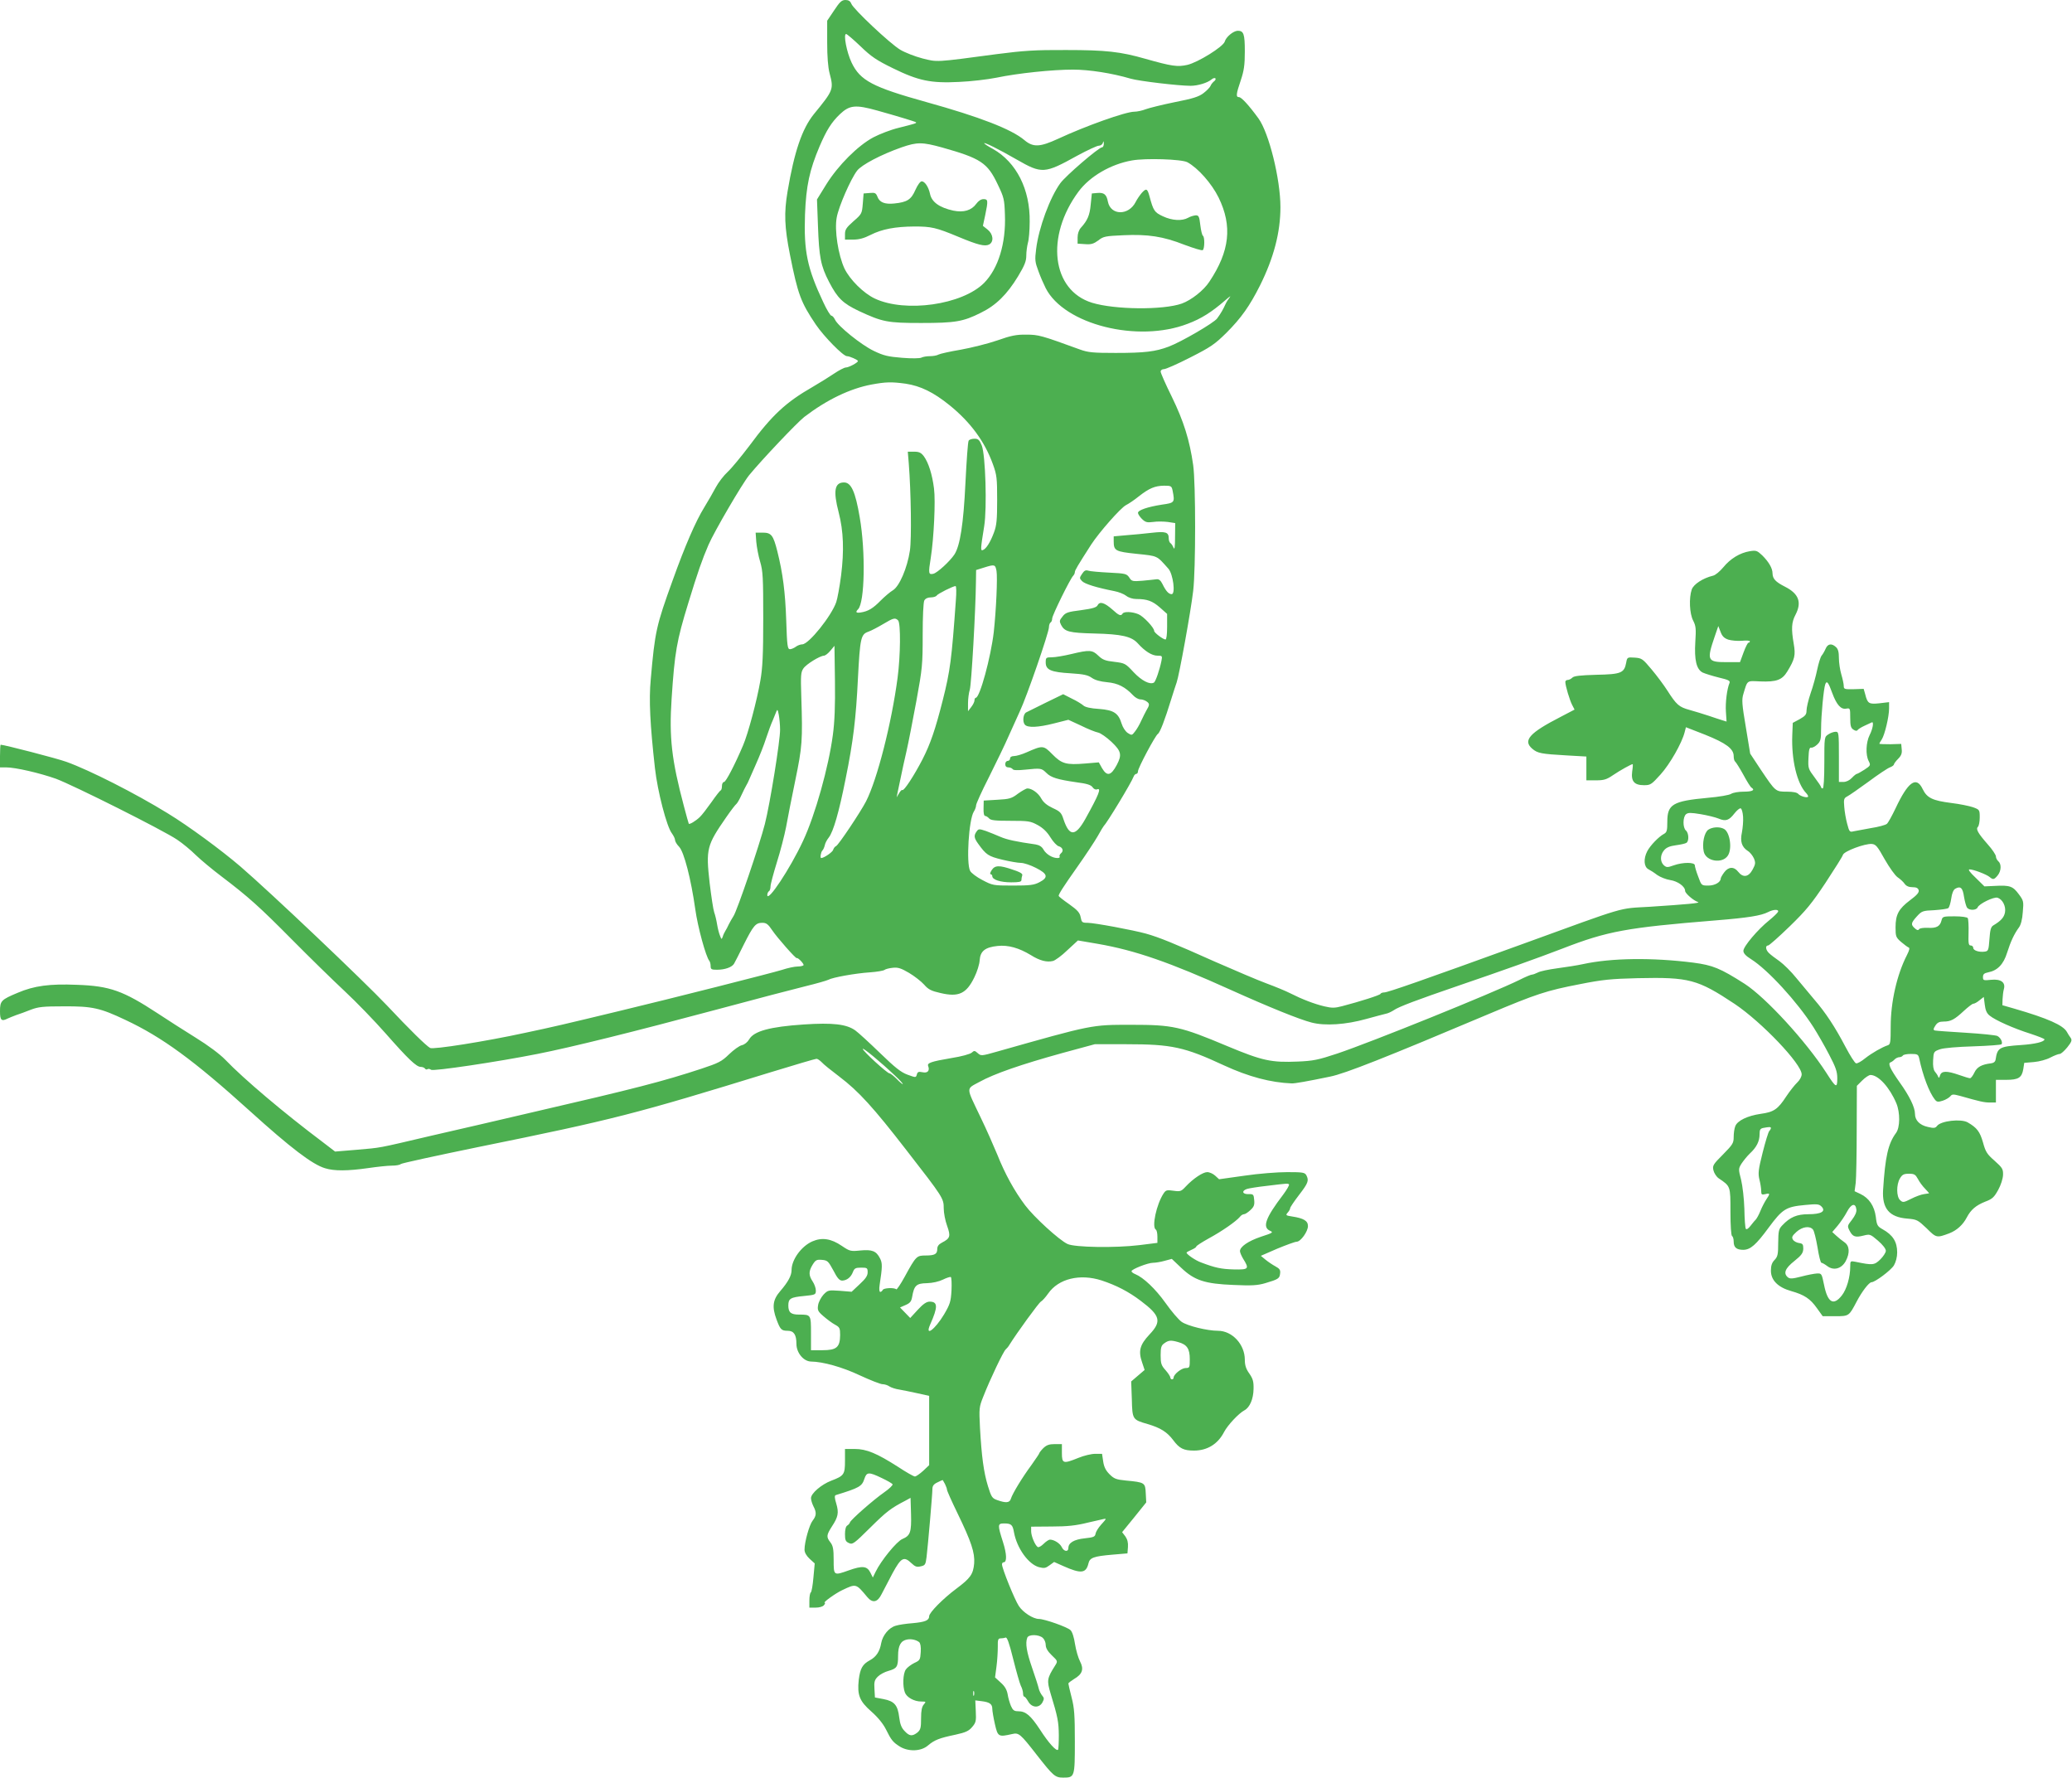 <?xml version="1.0" standalone="no"?>
<!DOCTYPE svg PUBLIC "-//W3C//DTD SVG 20010904//EN"
 "http://www.w3.org/TR/2001/REC-SVG-20010904/DTD/svg10.dtd">
<svg version="1.0" xmlns="http://www.w3.org/2000/svg"
 width="1280pt" height="1098pt" viewBox="0 0 1280 1098"
 preserveAspectRatio="xMidYMid meet">
<g transform="translate(0,1098) scale(0.1,-0.1)"
fill="#4caf50" stroke="none">
<path d="M5153 10916 l-43 -64 0 -134 c0 -87 5 -154 15 -191 26 -99 24 -104
-98 -253 -72 -90 -120 -229 -162 -478 -22 -131 -19 -218 15 -389 49 -246 67
-294 160 -432 51 -75 169 -195 192 -195 17 0 68 -23 68 -30 0 -10 -57 -40 -75
-40 -9 0 -42 -17 -73 -38 -31 -21 -91 -58 -132 -82 -164 -94 -250 -173 -391
-364 -50 -66 -110 -139 -134 -161 -24 -22 -57 -65 -73 -95 -16 -30 -48 -86
-72 -125 -52 -84 -118 -236 -194 -448 -102 -282 -110 -316 -136 -614 -12 -127
-4 -279 26 -548 16 -143 73 -363 105 -403 10 -14 19 -32 19 -40 0 -9 11 -28
25 -42 31 -32 74 -201 100 -385 15 -110 66 -296 87 -320 4 -5 8 -19 8 -32 0
-20 5 -23 39 -23 50 0 94 16 106 38 6 10 33 63 60 118 59 117 73 134 114 134
25 0 36 -8 62 -47 31 -46 146 -176 151 -171 7 5 46 -36 42 -44 -3 -4 -20 -8
-37 -8 -18 0 -61 -9 -97 -21 -61 -19 -676 -175 -1005 -254 -344 -83 -408 -98
-583 -135 -244 -53 -567 -104 -585 -93 -25 14 -126 113 -267 263 -143 151
-719 698 -905 858 -118 101 -320 250 -450 329 -198 122 -482 266 -624 317 -57
21 -386 106 -407 106 -2 0 -4 -31 -4 -70 l0 -70 38 0 c58 0 208 -35 307 -70
108 -40 665 -319 750 -377 33 -22 85 -65 115 -95 30 -29 102 -89 159 -132 166
-126 234 -187 436 -391 105 -106 250 -248 323 -316 73 -68 187 -186 253 -261
140 -159 191 -208 218 -208 11 0 23 -5 26 -10 4 -6 11 -8 16 -4 5 3 15 2 22
-4 14 -10 410 49 657 98 213 42 595 137 1107 274 238 64 486 129 552 145 66
16 128 34 138 39 27 15 167 40 257 46 43 3 84 10 90 15 6 5 29 11 50 13 32 4
52 -2 101 -31 34 -20 76 -53 94 -73 26 -30 44 -39 102 -52 111 -26 159 -4 208
97 17 34 32 82 33 106 4 56 33 80 111 88 65 7 132 -12 206 -57 54 -34 98 -45
135 -36 14 3 55 33 90 67 l65 60 123 -21 c231 -40 446 -115 818 -283 242 -109
428 -184 502 -203 84 -22 213 -13 338 22 52 14 106 29 120 32 14 2 36 13 50
22 29 21 147 65 395 150 278 95 497 173 645 230 281 109 396 130 950 175 198
16 279 29 322 51 34 18 69 18 62 2 -3 -7 -28 -31 -55 -53 -69 -55 -159 -161
-159 -188 0 -15 14 -31 48 -52 103 -65 283 -261 385 -420 24 -38 68 -114 96
-168 42 -80 51 -106 51 -148 0 -63 -8 -59 -68 35 -126 195 -374 465 -504 549
-152 97 -197 115 -318 131 -253 32 -505 29 -680 -9 -36 -8 -108 -19 -160 -26
-52 -7 -106 -18 -120 -26 -14 -7 -30 -13 -36 -13 -7 0 -43 -15 -80 -34 -168
-82 -912 -383 -1124 -454 -117 -39 -149 -45 -240 -49 -166 -7 -220 4 -440 96
-288 121 -335 131 -591 131 -248 0 -237 2 -831 -166 -95 -27 -98 -27 -118 -9
-18 16 -22 17 -37 3 -10 -9 -65 -24 -123 -33 -130 -22 -154 -31 -146 -50 11
-29 -4 -45 -35 -38 -25 5 -31 2 -35 -14 -6 -20 -6 -20 -58 -1 -41 15 -77 44
-171 135 -66 64 -134 126 -151 138 -54 39 -139 49 -319 37 -209 -14 -308 -41
-337 -92 -10 -17 -28 -32 -45 -36 -15 -3 -51 -29 -79 -56 -46 -45 -65 -54
-170 -89 -237 -78 -411 -123 -1039 -268 -192 -45 -476 -111 -630 -146 -345
-81 -305 -73 -462 -87 l-133 -11 -77 59 c-237 178 -487 389 -602 509 -33 34
-105 88 -183 136 -71 44 -177 112 -236 151 -211 138 -293 168 -497 175 -169 7
-264 -6 -365 -49 -103 -43 -110 -50 -110 -115 0 -55 9 -64 48 -44 9 4 33 14
52 21 19 6 60 21 90 33 47 18 77 21 205 21 175 1 224 -10 380 -84 226 -106
422 -249 768 -562 252 -228 387 -331 465 -354 57 -18 141 -17 267 1 55 8 120
15 145 15 26 0 50 4 56 10 5 5 221 52 479 105 837 170 969 204 1803 461 150
46 279 84 286 84 7 0 21 -10 32 -21 10 -12 60 -52 109 -89 119 -90 210 -190
415 -455 227 -292 230 -297 230 -359 0 -27 9 -76 21 -108 23 -65 19 -77 -33
-104 -19 -10 -28 -22 -28 -39 0 -31 -15 -40 -72 -40 -55 0 -59 -3 -129 -131
-25 -46 -49 -81 -52 -78 -12 12 -79 9 -84 -4 -3 -6 -10 -12 -15 -12 -6 0 -8
17 -4 43 17 112 18 135 2 165 -23 45 -49 55 -121 48 -60 -6 -65 -5 -114 28
-67 46 -124 54 -183 28 -68 -30 -128 -113 -128 -177 0 -34 -21 -73 -70 -130
-46 -53 -52 -97 -23 -175 23 -62 30 -70 69 -70 38 0 54 -24 54 -81 0 -55 44
-108 90 -109 74 -1 193 -34 301 -85 65 -30 128 -55 141 -55 13 0 32 -6 43 -14
11 -7 38 -16 60 -19 22 -4 73 -14 113 -23 l72 -16 0 -214 0 -214 -37 -35 c-21
-19 -44 -35 -51 -35 -8 0 -55 27 -105 60 -130 83 -194 110 -267 110 l-60 0 0
-73 c0 -85 -6 -93 -85 -123 -60 -23 -125 -78 -125 -108 0 -11 7 -34 15 -50 20
-38 19 -58 -5 -89 -20 -25 -50 -131 -50 -179 0 -17 11 -37 31 -56 l32 -29 -8
-87 c-4 -47 -11 -88 -16 -92 -5 -3 -9 -25 -9 -50 l0 -44 39 0 c22 0 44 6 51
15 7 8 9 15 5 15 -15 0 67 59 108 78 86 41 85 41 154 -42 33 -40 64 -34 89 17
12 23 42 81 68 130 53 97 70 106 117 61 22 -21 33 -25 57 -19 27 6 30 10 36
58 9 76 36 387 36 419 0 20 8 31 32 42 17 9 32 15 32 14 1 -2 7 -13 14 -25 6
-13 12 -28 12 -34 0 -7 29 -72 65 -146 85 -175 108 -244 103 -310 -6 -67 -23
-91 -110 -156 -82 -61 -168 -148 -168 -170 0 -26 -25 -36 -101 -43 -41 -3 -88
-10 -106 -16 -42 -12 -80 -59 -89 -106 -9 -53 -31 -86 -70 -107 -46 -25 -60
-50 -69 -121 -10 -94 4 -131 78 -196 41 -36 73 -76 90 -110 33 -67 44 -80 87
-107 54 -32 130 -29 172 7 40 34 69 46 170 67 64 14 83 23 104 48 23 27 25 37
22 97 l-3 67 40 -5 c49 -6 65 -18 65 -47 0 -12 7 -55 16 -94 18 -79 22 -81
106 -62 42 10 51 2 153 -129 102 -130 113 -140 163 -140 71 0 72 3 72 223 0
161 -3 207 -20 272 -11 43 -20 82 -20 86 0 4 16 16 35 28 52 30 62 61 37 109
-11 21 -25 69 -31 107 -6 41 -17 76 -28 86 -19 19 -161 69 -195 69 -35 0 -98
40 -124 80 -26 39 -104 232 -104 257 0 7 4 13 10 13 21 0 20 50 -4 125 -34
107 -34 115 7 115 44 0 53 -8 61 -55 18 -98 89 -197 154 -215 32 -8 41 -7 65
11 l29 21 56 -25 c110 -49 141 -46 156 16 8 35 31 44 147 54 l94 8 3 39 c2 27
-3 47 -16 66 l-20 26 75 92 74 92 -3 57 c-3 65 -6 67 -123 78 -60 6 -73 11
-101 39 -23 23 -34 45 -39 79 l-7 47 -42 0 c-24 0 -70 -11 -104 -25 -94 -38
-102 -36 -102 30 l0 55 -45 0 c-34 0 -50 -6 -70 -25 -14 -14 -25 -29 -25 -32
0 -3 -22 -35 -48 -72 -57 -77 -117 -176 -127 -208 -7 -26 -31 -28 -84 -9 -32
11 -37 19 -58 87 -26 85 -39 182 -49 359 -6 121 -6 128 21 195 41 105 124 279
138 290 7 6 17 18 22 27 46 74 182 261 195 268 9 5 29 27 45 50 64 92 196 124
330 81 91 -30 167 -69 242 -126 121 -91 131 -127 54 -208 -59 -63 -70 -101
-46 -171 l16 -48 -41 -35 -42 -36 4 -109 c3 -126 4 -127 97 -154 79 -23 121
-49 159 -100 38 -51 64 -64 128 -64 83 0 148 41 186 115 22 42 90 115 126 134
33 18 55 70 56 132 1 46 -4 63 -27 96 -20 28 -27 51 -27 84 0 95 -78 179 -166
179 -66 0 -188 30 -224 55 -19 13 -64 66 -100 117 -62 87 -136 157 -187 178
-13 5 -23 13 -23 18 0 12 101 52 133 52 14 0 47 5 71 12 l45 12 58 -55 c82
-78 146 -99 324 -106 111 -5 147 -3 195 11 81 24 89 29 92 60 3 21 -3 30 -29
44 -17 9 -45 28 -61 41 l-29 24 101 44 c56 23 110 43 120 43 25 0 70 63 70 97
0 32 -26 48 -98 59 -39 6 -41 8 -27 24 8 9 15 21 15 27 0 6 25 43 55 82 57 74
62 89 45 122 -10 17 -22 19 -118 19 -60 0 -177 -9 -264 -22 l-157 -22 -24 22
c-13 12 -35 22 -49 22 -27 0 -86 -39 -133 -89 -28 -30 -33 -32 -76 -26 -41 6
-47 4 -61 -17 -44 -67 -74 -207 -48 -223 6 -3 10 -23 10 -44 l0 -38 -112 -14
c-147 -18 -399 -14 -443 7 -52 24 -208 167 -262 239 -67 89 -125 195 -172 313
-22 53 -68 158 -104 232 -91 191 -91 171 -5 218 91 50 255 107 512 178 l199
54 197 0 c278 0 357 -17 602 -131 152 -70 288 -106 418 -111 17 -1 98 13 237
42 91 18 346 119 983 388 290 122 352 143 560 183 141 28 193 33 357 37 318 7
370 -7 599 -159 167 -112 414 -371 414 -435 0 -14 -12 -36 -27 -50 -15 -14
-46 -53 -68 -86 -52 -80 -77 -97 -158 -108 -82 -12 -144 -42 -157 -76 -6 -14
-10 -44 -10 -67 0 -38 -6 -47 -66 -108 -61 -61 -66 -69 -59 -98 4 -17 18 -39
32 -49 74 -50 73 -47 73 -206 0 -86 4 -147 10 -151 6 -3 10 -19 10 -34 0 -36
17 -51 60 -51 44 1 78 31 156 137 86 116 107 129 225 140 73 7 86 6 101 -9 30
-30 -1 -48 -80 -48 -72 0 -114 -18 -162 -69 -22 -23 -24 -35 -25 -108 0 -70
-3 -85 -22 -105 -17 -17 -23 -36 -23 -67 0 -59 44 -103 126 -126 81 -23 117
-47 158 -105 l36 -50 76 0 c87 0 86 0 134 91 32 61 76 119 92 119 21 0 119 73
138 104 12 21 20 51 20 80 0 66 -27 108 -90 143 -32 18 -36 25 -42 77 -9 67
-42 116 -95 141 l-36 17 7 53 c3 29 6 176 6 325 l1 273 33 33 c19 19 42 34 51
34 49 0 118 -76 160 -175 24 -58 23 -149 -2 -183 -49 -66 -67 -147 -80 -352
-7 -114 38 -168 148 -177 61 -5 66 -8 121 -60 60 -60 62 -60 140 -31 46 18 84
52 108 98 25 48 57 75 115 98 43 16 54 27 79 72 17 31 29 69 30 93 1 36 -4 44
-52 87 -47 41 -56 55 -72 114 -19 66 -37 90 -94 123 -41 24 -167 10 -190 -22
-10 -13 -19 -15 -56 -6 -51 11 -80 41 -80 81 0 40 -34 110 -95 195 -58 82 -74
117 -56 123 6 2 18 10 25 18 8 8 21 14 30 14 8 0 18 5 21 10 3 6 26 10 50 10
41 0 45 -3 51 -27 23 -109 62 -211 97 -255 12 -15 19 -16 48 -7 19 6 40 19 47
27 11 14 18 14 60 3 123 -35 149 -41 184 -41 l38 0 0 70 0 70 63 0 c76 0 97
13 106 66 l6 39 60 5 c34 3 78 15 102 28 23 12 49 22 57 22 8 0 29 19 47 41
27 34 30 44 21 58 -7 9 -17 25 -23 36 -22 42 -119 85 -326 145 l-73 21 1 37
c1 20 4 48 8 62 12 42 -18 64 -78 58 -48 -5 -51 -4 -51 17 0 17 7 24 32 29 58
11 95 50 117 121 22 69 43 115 73 156 12 16 21 49 24 95 6 66 5 71 -25 111
-36 49 -55 56 -146 51 l-66 -3 -54 53 c-36 34 -49 52 -38 52 24 0 105 -31 124
-47 21 -18 28 -17 50 10 22 27 24 70 4 87 -8 7 -15 20 -15 30 0 9 -22 43 -50
74 -63 72 -75 95 -61 109 6 6 11 32 11 58 0 47 -1 48 -42 63 -24 8 -83 20
-133 26 -117 15 -151 31 -178 87 -39 81 -90 44 -167 -120 -22 -46 -46 -90 -54
-96 -8 -7 -52 -19 -98 -26 -46 -8 -94 -17 -108 -20 -23 -6 -26 -3 -39 47 -8
29 -16 76 -18 105 -4 46 -2 53 19 64 12 6 71 47 130 90 59 44 119 84 133 89
14 5 25 14 25 18 0 5 12 21 26 35 19 19 25 34 22 59 l-3 33 -67 -2 c-38 0 -68
1 -68 3 0 3 7 15 15 27 18 28 45 140 45 191 l0 39 -59 -7 c-65 -7 -74 -2 -88
54 l-10 35 -61 -2 c-57 -1 -62 0 -62 20 0 12 -7 44 -15 71 -8 27 -15 73 -15
101 0 38 -5 56 -18 68 -27 25 -51 21 -64 -10 -7 -16 -18 -35 -25 -43 -7 -9
-19 -48 -27 -86 -8 -39 -26 -105 -41 -147 -14 -41 -25 -89 -25 -106 0 -24 -7
-33 -42 -53 l-43 -23 -3 -75 c-6 -153 29 -299 85 -358 7 -7 13 -17 13 -21 0
-13 -48 0 -61 15 -7 9 -32 14 -70 14 -71 0 -70 0 -161 135 l-66 100 -27 164
c-24 141 -26 170 -15 205 26 86 19 81 103 77 102 -4 136 9 168 61 47 77 52
101 40 171 -16 93 -14 133 11 180 40 77 20 130 -65 173 -59 30 -76 49 -77 82
0 32 -23 71 -63 111 -32 30 -38 33 -79 26 -59 -10 -118 -45 -162 -99 -21 -25
-49 -49 -64 -52 -62 -15 -120 -53 -131 -85 -18 -52 -14 -150 9 -193 17 -33 18
-52 13 -130 -7 -113 7 -170 45 -190 15 -7 60 -21 100 -31 60 -14 72 -20 66
-34 -15 -36 -26 -120 -22 -177 l4 -61 -26 8 c-14 4 -52 17 -85 28 -33 11 -86
27 -118 36 -65 18 -80 31 -137 120 -21 33 -65 92 -97 130 -55 66 -61 70 -105
73 -45 3 -46 2 -52 -31 -12 -64 -31 -72 -184 -75 -100 -3 -139 -7 -149 -18 -8
-8 -21 -14 -29 -14 -8 0 -14 -6 -14 -12 0 -24 27 -113 42 -142 l15 -29 -86
-45 c-193 -99 -235 -146 -175 -197 33 -28 55 -32 212 -41 l122 -7 0 -74 0 -73
59 0 c50 0 66 5 107 33 43 29 111 67 120 67 2 0 1 -20 -3 -45 -8 -61 13 -85
73 -85 40 0 46 4 102 66 58 64 132 194 149 261 l8 31 118 -46 c130 -52 177
-87 177 -132 0 -16 4 -31 9 -34 5 -4 28 -40 50 -80 22 -41 45 -78 51 -81 24
-15 6 -25 -48 -25 -32 0 -66 -6 -77 -13 -11 -8 -75 -19 -145 -25 -217 -20
-250 -40 -250 -148 0 -55 -3 -65 -21 -75 -32 -17 -85 -72 -103 -107 -24 -46
-21 -96 7 -111 12 -6 37 -22 55 -36 19 -13 54 -27 80 -31 47 -7 92 -40 92 -67
0 -15 52 -60 80 -69 18 -6 -69 -14 -299 -29 -199 -12 -125 10 -796 -234 -604
-219 -822 -295 -843 -295 -11 0 -22 -4 -24 -9 -3 -8 -126 -47 -237 -76 -46
-12 -63 -12 -110 -1 -63 15 -138 44 -211 81 -27 14 -93 41 -147 61 -54 20
-197 81 -318 134 -250 112 -346 151 -425 173 -79 22 -320 67 -362 67 -33 0
-36 3 -42 34 -5 28 -19 44 -71 81 -36 25 -65 48 -65 51 0 12 29 57 115 179 51
72 107 157 126 190 18 33 36 62 39 65 18 16 169 265 183 303 3 9 11 17 17 17
5 0 10 7 10 16 0 20 107 221 123 231 13 8 43 86 82 213 13 41 28 89 34 105 15
41 87 436 102 565 16 133 16 664 0 777 -22 155 -59 272 -131 420 -39 79 -70
149 -70 158 0 8 9 15 21 15 11 0 84 32 162 72 126 64 151 81 223 152 92 92
144 166 208 293 85 171 126 328 126 483 0 174 -71 460 -136 549 -59 81 -105
131 -120 131 -20 0 -18 19 11 104 20 60 25 94 25 178 0 109 -7 128 -44 128
-27 -1 -72 -38 -80 -67 -10 -32 -166 -129 -232 -144 -60 -13 -93 -9 -259 38
-154 44 -243 54 -490 54 -192 1 -262 -4 -425 -25 -388 -52 -368 -50 -461 -27
-46 12 -108 36 -138 54 -62 37 -289 250 -302 284 -6 16 -17 23 -36 23 -23 0
-35 -11 -70 -64z m163 -222 c66 -64 99 -86 199 -135 159 -78 235 -94 410 -85
72 3 175 15 230 26 134 28 347 50 473 50 101 0 242 -22 357 -56 51 -15 297
-44 370 -44 44 0 104 18 129 39 9 8 20 11 24 7 4 -4 0 -13 -9 -19 -8 -7 -18
-19 -21 -28 -4 -9 -23 -29 -43 -44 -28 -22 -65 -34 -178 -56 -78 -16 -159 -36
-180 -44 -20 -8 -52 -15 -70 -15 -53 0 -300 -88 -470 -167 -113 -52 -154 -54
-208 -9 -80 68 -277 144 -608 236 -330 92 -407 132 -460 243 -31 65 -52 177
-34 177 5 0 45 -34 89 -76z m104 -397 c118 -33 234 -68 238 -72 6 -6 -1 -8
-108 -35 -46 -11 -116 -38 -154 -58 -96 -51 -217 -172 -291 -290 l-58 -94 6
-161 c7 -196 17 -249 69 -349 52 -100 85 -132 184 -179 146 -68 177 -74 384
-74 210 0 260 8 369 63 93 45 162 113 230 225 41 68 51 94 51 128 0 24 5 60
10 79 6 19 11 78 11 130 3 200 -82 368 -227 450 -30 16 -54 32 -54 35 0 8 89
-36 200 -100 157 -90 172 -89 376 24 61 33 121 61 132 61 11 0 23 8 25 18 4
13 5 11 6 -5 0 -13 -5 -23 -11 -23 -20 0 -226 -177 -258 -222 -64 -88 -133
-275 -149 -405 -9 -69 -7 -82 14 -138 12 -34 33 -81 45 -105 115 -225 569
-339 877 -220 83 31 148 72 232 145 25 22 38 31 29 20 -9 -11 -22 -31 -28 -45
-13 -29 -28 -56 -51 -87 -19 -27 -222 -145 -299 -174 -82 -31 -148 -39 -328
-39 -140 0 -170 3 -220 21 -239 87 -256 92 -332 92 -61 1 -95 -6 -180 -36 -58
-20 -159 -45 -225 -57 -66 -11 -128 -25 -137 -30 -10 -6 -34 -10 -54 -10 -19
0 -43 -4 -52 -9 -10 -5 -60 -6 -120 -1 -86 7 -113 13 -175 43 -77 37 -221 153
-239 193 -6 13 -16 24 -22 24 -6 0 -29 37 -50 83 -99 210 -121 314 -113 542 7
178 28 275 90 421 43 100 73 148 125 198 60 57 96 61 232 23z m400 -228 c238
-67 280 -94 343 -227 39 -81 42 -93 45 -188 7 -177 -41 -333 -129 -422 -135
-135 -486 -185 -675 -96 -70 33 -154 117 -187 185 -39 84 -63 237 -48 316 12
67 86 237 126 289 28 36 147 99 275 144 96 33 127 33 250 -1z m1515 -91 c66
-36 150 -131 193 -218 86 -176 69 -331 -57 -520 -35 -54 -112 -114 -170 -135
-116 -41 -415 -38 -555 5 -249 77 -289 409 -83 687 70 94 199 169 330 192 84
15 306 8 342 -11z m-1740 -1368 c92 -14 172 -53 271 -133 131 -106 218 -226
268 -365 24 -66 26 -87 26 -220 0 -122 -3 -157 -20 -202 -22 -59 -48 -101 -69
-108 -14 -5 -14 7 9 148 18 111 8 441 -15 498 -14 35 -22 42 -45 42 -16 0 -32
-5 -36 -12 -5 -7 -13 -125 -20 -263 -12 -251 -33 -386 -68 -440 -28 -42 -105
-113 -130 -119 -30 -7 -32 1 -16 99 19 120 30 351 20 427 -11 88 -34 160 -63
200 -17 22 -29 28 -60 28 l-39 0 6 -72 c14 -178 18 -468 7 -539 -16 -107 -65
-221 -105 -245 -17 -10 -51 -39 -76 -64 -47 -48 -77 -66 -122 -73 -30 -5 -35
2 -17 20 41 41 47 355 10 568 -27 159 -53 215 -97 215 -58 0 -68 -51 -33 -185
30 -116 34 -237 15 -389 -9 -70 -23 -145 -30 -165 -29 -85 -170 -261 -210
-261 -11 0 -30 -7 -40 -15 -11 -8 -27 -15 -36 -15 -15 0 -18 21 -23 178 -6
175 -21 291 -55 427 -25 99 -37 115 -90 115 l-44 0 4 -57 c3 -32 13 -87 24
-123 17 -58 19 -97 19 -350 0 -223 -4 -307 -18 -385 -20 -118 -76 -329 -107
-400 -51 -120 -106 -225 -117 -225 -7 0 -13 -11 -13 -24 0 -13 -3 -26 -8 -28
-4 -1 -30 -34 -57 -73 -27 -38 -59 -80 -72 -92 -25 -24 -63 -47 -68 -41 -1 2
-15 50 -30 108 -76 286 -92 424 -76 665 19 287 31 356 103 590 58 190 86 270
125 360 36 83 208 377 251 430 79 96 294 323 341 360 139 106 282 175 416 200
88 16 122 17 210 5z m1649 -661 c14 -73 13 -75 -66 -86 -89 -14 -148 -34 -148
-51 0 -7 11 -24 24 -37 22 -21 31 -24 70 -19 24 4 65 3 90 0 l46 -7 -1 -87 c0
-60 -3 -80 -9 -66 -5 12 -13 25 -19 29 -6 3 -11 17 -11 29 0 39 -18 45 -105
35 -44 -5 -115 -12 -157 -15 l-78 -7 0 -29 c0 -60 9 -65 142 -79 133 -14 122
-9 196 -92 29 -33 45 -157 20 -157 -18 0 -35 18 -57 63 -11 22 -22 31 -36 29
-11 -2 -50 -5 -86 -9 -63 -5 -68 -4 -83 20 -16 23 -23 25 -124 30 -59 3 -117
8 -129 12 -16 5 -25 1 -38 -19 -17 -25 -17 -28 -1 -45 16 -18 92 -41 199 -62
27 -5 60 -18 74 -29 15 -12 41 -20 63 -20 67 0 99 -12 145 -52 l45 -40 0 -79
c0 -48 -4 -79 -10 -79 -15 0 -70 42 -70 53 0 20 -66 90 -97 103 -38 16 -89 18
-98 4 -10 -17 -23 -12 -62 24 -50 44 -79 53 -92 28 -7 -14 -30 -21 -103 -31
-81 -10 -96 -15 -114 -39 -20 -24 -20 -30 -9 -52 22 -42 50 -49 205 -53 169
-4 230 -18 269 -61 43 -48 87 -76 121 -76 30 0 31 -1 25 -32 -11 -55 -36 -127
-46 -134 -25 -15 -76 11 -126 64 -50 54 -54 56 -119 64 -56 6 -73 13 -99 38
-37 36 -55 37 -167 10 -46 -11 -100 -20 -120 -20 -36 0 -38 -2 -38 -32 0 -46
33 -60 155 -67 80 -5 106 -11 130 -28 20 -14 52 -23 95 -27 66 -6 111 -29 160
-81 13 -14 33 -25 45 -25 12 0 30 -6 40 -14 18 -13 17 -21 -4 -56 -5 -8 -18
-35 -30 -60 -11 -25 -29 -56 -40 -69 -18 -24 -20 -24 -45 -8 -14 10 -30 34
-37 57 -20 65 -48 84 -139 91 -52 3 -86 11 -97 21 -10 9 -42 29 -72 43 l-53
27 -107 -52 c-58 -29 -113 -56 -121 -60 -19 -9 -25 -57 -9 -76 17 -20 80 -18
182 8 l87 22 78 -36 c42 -21 90 -40 106 -43 15 -3 52 -29 82 -57 61 -58 66
-80 33 -143 -36 -67 -60 -72 -91 -20 l-20 36 -83 -7 c-119 -10 -146 -2 -204
57 -55 56 -59 56 -159 12 -29 -13 -64 -23 -77 -23 -16 0 -25 -6 -25 -15 0 -8
-7 -15 -15 -15 -8 0 -15 -9 -15 -20 0 -13 7 -20 19 -20 11 0 23 -5 27 -11 4
-7 29 -8 78 -3 96 10 100 9 129 -19 29 -30 70 -42 187 -59 63 -8 89 -16 99
-30 7 -11 19 -17 27 -14 30 12 14 -29 -72 -184 -61 -108 -98 -108 -134 -1 -13
41 -21 49 -67 70 -36 17 -57 35 -70 58 -18 34 -58 63 -86 63 -8 0 -34 -15 -58
-32 -39 -30 -53 -34 -128 -38 l-84 -5 -1 -48 c-1 -29 3 -47 10 -47 6 0 17 -7
24 -15 10 -12 38 -15 132 -15 111 0 124 -2 168 -26 33 -18 58 -42 79 -76 17
-28 40 -52 51 -55 25 -7 32 -29 15 -43 -8 -7 -12 -16 -9 -21 3 -5 -3 -9 -13
-9 -32 0 -69 23 -86 51 -10 19 -26 29 -49 33 -121 17 -179 30 -218 47 -25 11
-65 27 -89 36 -42 14 -46 14 -58 -3 -18 -25 -16 -40 10 -76 49 -68 62 -77 148
-98 46 -11 98 -20 116 -20 18 0 60 -14 93 -31 73 -37 78 -59 20 -89 -33 -17
-59 -20 -163 -20 -122 0 -125 1 -188 34 -35 18 -70 44 -76 57 -25 47 -8 318
23 366 8 12 14 30 14 39 0 9 35 87 79 173 43 86 100 203 125 261 26 58 56 123
66 146 43 91 180 487 180 520 0 13 5 26 10 29 6 3 10 15 10 25 0 19 111 245
130 264 5 5 10 15 10 22 0 11 16 38 100 169 50 77 183 228 216 245 16 8 52 32
79 54 65 51 100 65 156 66 44 0 47 -2 53 -31z m-1088 -495 c7 -40 -2 -242 -17
-379 -18 -154 -86 -405 -111 -405 -4 0 -8 -7 -8 -16 0 -9 -9 -27 -20 -41 l-20
-26 0 49 c0 27 5 65 11 84 10 32 36 489 38 667 l1 72 48 15 c67 21 70 20 78
-20z m-251 -181 c-26 -366 -35 -436 -81 -618 -46 -181 -76 -269 -125 -365 -51
-99 -116 -199 -125 -190 -3 3 -12 -6 -20 -20 l-15 -25 6 30 c4 17 12 59 20 95
7 36 23 108 35 160 12 52 39 192 61 310 37 202 39 226 39 408 0 114 4 201 10
213 7 12 21 19 40 19 16 0 32 5 36 11 6 11 102 59 117 59 5 0 6 -39 2 -87z
m-357 -125 c17 -17 15 -218 -3 -354 -37 -281 -126 -629 -195 -764 -34 -66
-171 -271 -185 -276 -7 -3 -15 -13 -18 -23 -3 -14 -57 -51 -74 -51 -8 0 -2 37
7 46 6 6 12 20 15 32 2 13 13 34 25 49 28 36 63 156 104 363 47 231 64 373 76
620 13 249 18 272 64 288 20 7 61 29 93 48 62 37 73 40 91 22z m5129 -119 c20
-6 57 -9 84 -7 27 3 49 1 49 -3 0 -5 -4 -9 -9 -9 -4 0 -18 -27 -30 -60 l-22
-60 -83 0 c-119 0 -124 10 -73 159 l22 64 14 -36 c10 -27 22 -39 48 -48z
m-5532 -589 c-26 -197 -109 -494 -184 -654 -80 -172 -221 -384 -221 -334 0 9
5 20 10 23 6 3 10 17 10 30 0 13 18 80 39 148 22 69 47 167 57 218 9 52 35
182 57 289 43 208 46 245 37 520 -4 127 -3 148 13 171 17 26 103 79 128 79 8
1 25 14 39 31 l25 30 3 -218 c2 -152 -2 -253 -13 -333z m6174 259 c27 -73 54
-103 87 -96 23 4 24 2 24 -57 0 -50 4 -63 20 -73 12 -8 21 -9 25 -3 4 6 23 18
43 27 20 9 40 19 45 21 14 7 7 -39 -13 -78 -23 -46 -26 -123 -6 -161 13 -26
12 -28 -26 -53 -22 -14 -43 -26 -47 -26 -4 0 -18 -11 -31 -25 -14 -15 -35 -25
-52 -25 l-28 0 0 155 c0 149 -1 155 -20 155 -12 0 -32 -7 -45 -16 -25 -16 -25
-17 -25 -175 0 -99 -4 -159 -10 -159 -5 0 -10 3 -10 8 0 4 -18 31 -40 60 -39
52 -41 56 -38 120 2 51 6 66 17 64 7 -2 24 7 37 19 21 20 24 32 24 98 0 83 16
249 26 275 9 24 19 12 43 -55z m-6500 -226 c1 -65 -62 -458 -94 -583 -32 -126
-172 -537 -194 -569 -9 -14 -22 -37 -29 -51 -6 -14 -16 -32 -21 -40 -5 -8 -13
-24 -16 -35 -7 -19 -8 -19 -17 5 -6 14 -14 45 -18 70 -4 25 -12 59 -18 75 -6
17 -18 98 -28 180 -24 213 -18 233 103 408 29 42 57 78 62 81 5 4 19 27 31 54
12 26 26 54 31 62 5 8 12 22 15 30 3 8 23 53 44 100 21 47 50 119 63 161 14
42 32 91 41 110 8 19 18 43 22 54 6 16 9 12 15 -20 4 -22 8 -63 8 -92z m5949
-537 c2 -27 -2 -70 -7 -97 -12 -56 -2 -90 36 -115 14 -8 30 -29 38 -46 11 -27
10 -36 -8 -69 -25 -47 -59 -52 -89 -14 -26 34 -61 32 -87 -4 -12 -16 -21 -33
-21 -37 0 -23 -36 -44 -76 -44 -43 0 -43 0 -63 55 -12 31 -21 62 -21 70 0 20
-74 20 -130 0 -39 -14 -45 -14 -62 1 -23 22 -23 63 2 92 14 17 35 26 73 31 29
4 58 10 65 15 17 10 15 61 -3 76 -20 17 -20 84 1 101 13 10 29 10 90 0 41 -7
91 -19 110 -27 45 -19 65 -12 99 32 15 19 32 33 38 31 7 -2 13 -25 15 -51z
m875 -264 c30 -52 64 -100 80 -111 15 -10 35 -28 43 -40 10 -14 26 -21 48 -21
24 0 35 -5 39 -19 3 -14 -11 -30 -54 -62 -70 -53 -89 -88 -89 -167 0 -56 2
-62 34 -90 19 -16 40 -32 46 -34 9 -3 6 -16 -10 -48 -62 -121 -100 -290 -100
-440 0 -97 -2 -111 -17 -116 -36 -12 -99 -48 -141 -81 -23 -19 -48 -33 -56
-31 -8 2 -37 48 -66 103 -64 122 -122 210 -192 291 -29 34 -79 94 -111 133
-32 40 -79 86 -104 104 -26 18 -55 40 -65 50 -21 20 -24 47 -5 47 6 0 66 53
133 118 101 98 137 142 222 270 55 84 104 161 107 172 7 22 134 70 178 67 25
-2 35 -14 80 -95z m490 -232 c5 -30 14 -61 19 -67 15 -18 57 -16 65 2 8 22
100 67 123 60 31 -10 53 -53 46 -91 -6 -31 -25 -52 -72 -80 -15 -9 -20 -27
-24 -85 -5 -68 -7 -74 -29 -77 -35 -5 -71 7 -71 23 0 8 -7 15 -16 15 -13 0
-15 13 -13 79 1 43 -1 83 -5 90 -4 6 -37 11 -81 11 -71 0 -75 -1 -81 -25 -9
-37 -31 -49 -84 -46 -28 1 -51 -2 -55 -9 -5 -8 -13 -6 -26 6 -26 23 -24 33 13
74 30 33 36 35 108 38 41 3 80 8 86 13 6 5 14 32 18 59 4 31 13 53 24 60 33
19 47 7 55 -50z m158 -733 c35 -29 150 -80 252 -112 48 -16 87 -31 87 -35 0
-15 -57 -29 -145 -35 -134 -9 -146 -16 -157 -90 -2 -13 -12 -21 -28 -23 -59
-7 -87 -23 -103 -57 -9 -19 -21 -35 -27 -35 -6 0 -36 9 -67 20 -77 27 -109 26
-118 -2 -5 -17 -8 -19 -12 -8 -3 8 -12 22 -20 31 -9 11 -13 35 -11 70 3 53 4
54 43 68 24 8 107 15 208 18 92 3 170 9 172 13 8 13 -6 40 -26 51 -11 5 -99
14 -197 20 -97 6 -183 12 -190 14 -10 4 -9 10 4 30 12 19 25 25 51 25 44 0 67
12 125 66 26 24 52 44 58 44 7 0 24 9 38 21 l27 21 6 -47 c4 -34 12 -54 30
-68z m-6763 -370 c29 -27 51 -51 49 -53 -2 -2 -19 12 -37 31 -19 19 -39 35
-45 35 -14 0 -165 138 -165 151 0 10 106 -77 198 -164z m5412 -325 c0 -4 -5
-13 -10 -18 -6 -6 -24 -66 -41 -133 -27 -107 -29 -129 -20 -167 6 -23 11 -55
11 -70 0 -23 3 -25 25 -20 30 8 31 3 7 -32 -10 -15 -27 -47 -37 -72 -10 -25
-24 -49 -30 -55 -6 -5 -20 -23 -32 -38 -13 -17 -24 -23 -28 -17 -4 6 -8 61 -9
123 -2 64 -11 141 -20 179 -17 66 -17 69 2 100 12 18 35 47 52 63 42 39 60 76
60 119 0 28 4 35 23 39 38 7 47 7 47 -1z m908 -314 c9 -18 29 -45 44 -60 14
-15 26 -28 25 -29 -1 0 -15 -2 -32 -5 -16 -2 -52 -15 -79 -29 -46 -23 -51 -24
-68 -8 -23 21 -24 95 -1 134 14 24 24 29 56 29 33 0 40 -5 55 -32z m-3885 -34
c3 -4 -13 -32 -36 -63 -109 -143 -130 -201 -82 -223 23 -10 19 -13 -55 -37
-80 -27 -130 -62 -130 -89 0 -8 9 -29 19 -46 40 -64 36 -69 -57 -67 -78 2
-115 10 -202 43 -34 12 -90 50 -90 61 0 2 14 10 30 17 17 7 30 16 30 20 0 5
35 27 78 51 81 44 167 104 191 132 7 10 19 17 26 17 7 0 24 11 39 25 22 20 27
32 24 62 -3 35 -5 38 -35 37 -38 -1 -45 20 -10 32 12 4 67 13 122 19 131 16
131 16 138 9z m3505 -155 c2 -16 -8 -38 -27 -63 -29 -37 -30 -39 -15 -68 19
-37 35 -43 86 -30 40 10 42 9 89 -31 29 -25 49 -50 49 -63 0 -11 -16 -35 -34
-53 -37 -36 -47 -37 -153 -15 -32 6 -33 6 -33 -29 0 -66 -22 -141 -52 -179
-52 -66 -88 -44 -110 67 -14 68 -15 70 -43 69 -17 -1 -60 -9 -97 -19 -55 -14
-70 -15 -83 -5 -30 25 -17 56 40 101 45 36 54 50 55 76 0 27 -4 32 -26 35 -15
2 -32 11 -38 21 -9 15 -5 23 22 48 36 32 82 39 102 14 7 -8 19 -58 28 -110 8
-52 19 -95 24 -95 5 0 21 -9 37 -21 39 -29 87 -16 113 31 27 51 24 95 -8 117
-15 10 -37 28 -51 41 l-24 22 34 40 c18 22 44 60 57 85 26 50 53 57 58 14z
m-6320 -376 c25 -49 38 -63 55 -63 29 1 54 21 66 53 9 23 16 27 51 27 37 0 40
-2 40 -29 0 -21 -12 -39 -50 -74 l-49 -46 -73 6 c-71 5 -74 4 -101 -24 -15
-17 -30 -45 -33 -64 -5 -31 -2 -39 33 -69 22 -19 54 -43 71 -52 29 -16 32 -21
32 -65 -1 -75 -22 -93 -109 -93 l-71 0 0 104 c0 116 0 116 -74 116 -50 0 -66
13 -66 56 0 43 13 51 98 59 69 7 72 8 72 34 0 14 -9 40 -20 56 -25 38 -25 62
0 103 18 29 25 33 58 30 34 -3 39 -8 70 -65z m730 -123 c-4 -70 -9 -86 -46
-149 -56 -93 -120 -141 -86 -63 49 110 48 142 -3 142 -19 0 -40 -14 -73 -50
l-47 -51 -32 33 -31 32 34 15 c28 12 36 22 41 51 12 70 26 83 91 84 36 1 74
10 99 22 22 11 44 18 49 16 4 -3 6 -40 4 -82z m1401 -320 c54 -15 71 -41 71
-105 0 -52 -1 -55 -25 -55 -26 0 -75 -39 -75 -60 0 -5 -4 -10 -10 -10 -5 0
-10 5 -10 11 0 6 -13 27 -30 46 -26 29 -30 41 -30 92 0 49 4 61 23 74 26 19
41 20 86 7z m-1833 -839 c34 -16 64 -33 68 -39 3 -5 -20 -28 -52 -50 -66 -46
-205 -168 -211 -185 -2 -7 -10 -16 -17 -20 -9 -5 -14 -26 -14 -53 0 -37 4 -46
24 -55 23 -11 32 -4 133 96 99 98 126 119 217 166 l31 17 3 -99 c3 -113 -4
-134 -53 -155 -35 -14 -132 -133 -166 -203 l-17 -35 -16 32 c-20 39 -49 42
-133 12 -93 -33 -93 -33 -93 64 0 68 -4 88 -20 109 -26 33 -25 45 9 98 39 59
44 85 27 142 -11 36 -11 49 -3 52 146 45 162 54 177 101 14 42 27 43 106 5z
m1384 -255 c0 -2 -13 -18 -29 -35 -16 -18 -31 -42 -33 -54 -3 -19 -11 -23 -67
-29 -67 -7 -101 -28 -101 -60 0 -26 -28 -22 -41 6 -11 23 -47 46 -73 46 -7 0
-25 -12 -39 -26 -14 -14 -30 -23 -36 -20 -17 11 -41 68 -41 98 l0 28 128 1
c96 0 150 6 222 24 112 26 110 26 110 21z m-388 -733 c10 -9 18 -28 18 -43 0
-19 12 -40 37 -64 38 -36 38 -37 21 -64 -50 -79 -52 -91 -28 -172 45 -147 50
-176 51 -259 0 -45 -2 -86 -5 -89 -11 -10 -59 43 -111 124 -58 88 -88 114
-135 114 -25 0 -33 6 -45 33 -7 17 -17 50 -20 71 -5 28 -17 50 -42 72 l-36 33
9 68 c5 37 8 92 8 121 -1 43 2 52 17 52 9 0 23 2 31 5 9 4 22 -31 47 -132 19
-76 40 -150 47 -165 8 -15 14 -36 14 -48 0 -11 3 -20 8 -20 4 0 15 -14 24 -30
22 -39 68 -42 88 -5 11 21 11 27 -2 42 -8 10 -18 29 -21 43 -3 14 -21 71 -41
128 -34 98 -43 152 -30 186 8 22 72 21 96 -1z m-764 -26 c8 -7 12 -28 10 -61
-3 -48 -5 -52 -40 -68 -20 -10 -44 -28 -52 -40 -18 -25 -21 -103 -6 -142 11
-30 57 -56 101 -56 30 0 31 -1 16 -18 -12 -14 -17 -37 -17 -86 0 -58 -3 -70
-22 -87 -32 -25 -50 -24 -80 9 -19 19 -28 43 -33 84 -9 76 -30 100 -97 113
l-53 10 -3 53 c-3 44 1 56 21 76 14 14 43 29 65 35 53 15 60 25 60 94 0 63 17
93 56 100 25 5 56 -2 74 -16z m339 -329 c-3 -7 -5 -2 -5 12 0 14 2 19 5 13 2
-7 2 -19 0 -25z"/>
<path d="M5655 9807 c-26 -60 -51 -76 -131 -84 -59 -6 -91 7 -104 43 -9 22
-15 25 -47 22 l-38 -3 -5 -63 c-5 -61 -6 -64 -58 -109 -43 -38 -52 -51 -52
-79 l0 -34 50 0 c36 0 67 8 108 29 71 36 152 51 270 52 105 0 134 -6 273 -64
120 -50 163 -61 190 -47 30 17 25 64 -10 92 l-29 23 14 65 c19 91 18 100 -10
100 -16 0 -32 -11 -45 -29 -30 -41 -78 -55 -142 -42 -86 19 -134 53 -144 105
-9 41 -32 76 -51 76 -9 0 -25 -22 -39 -53z"/>
<path d="M7053 9788 c-11 -13 -28 -37 -37 -55 -43 -86 -155 -85 -172 2 -8 44
-24 57 -66 53 l-33 -3 -7 -68 c-6 -67 -20 -99 -61 -144 -13 -15 -20 -37 -20
-60 l0 -38 46 -3 c38 -3 53 2 82 23 31 25 44 27 154 32 152 7 246 -7 378 -59
57 -21 107 -37 113 -33 12 8 13 82 1 89 -5 3 -12 33 -16 66 -6 53 -10 60 -28
60 -12 -1 -33 -7 -47 -15 -37 -21 -99 -18 -156 9 -52 24 -59 34 -83 124 -13
48 -20 51 -48 20z"/>
<path d="M6126 5605 c-9 -14 -12 -25 -6 -25 5 0 10 -6 10 -12 0 -22 51 -38
117 -38 48 0 63 3 63 14 0 8 2 21 5 29 4 10 -12 20 -58 35 -84 29 -111 28
-131 -3z"/>
<path d="M10553 5855 c-25 -18 -39 -85 -28 -135 13 -61 115 -77 149 -25 28 42
13 145 -24 165 -27 15 -72 12 -97 -5z"/>
</g>
</svg>
